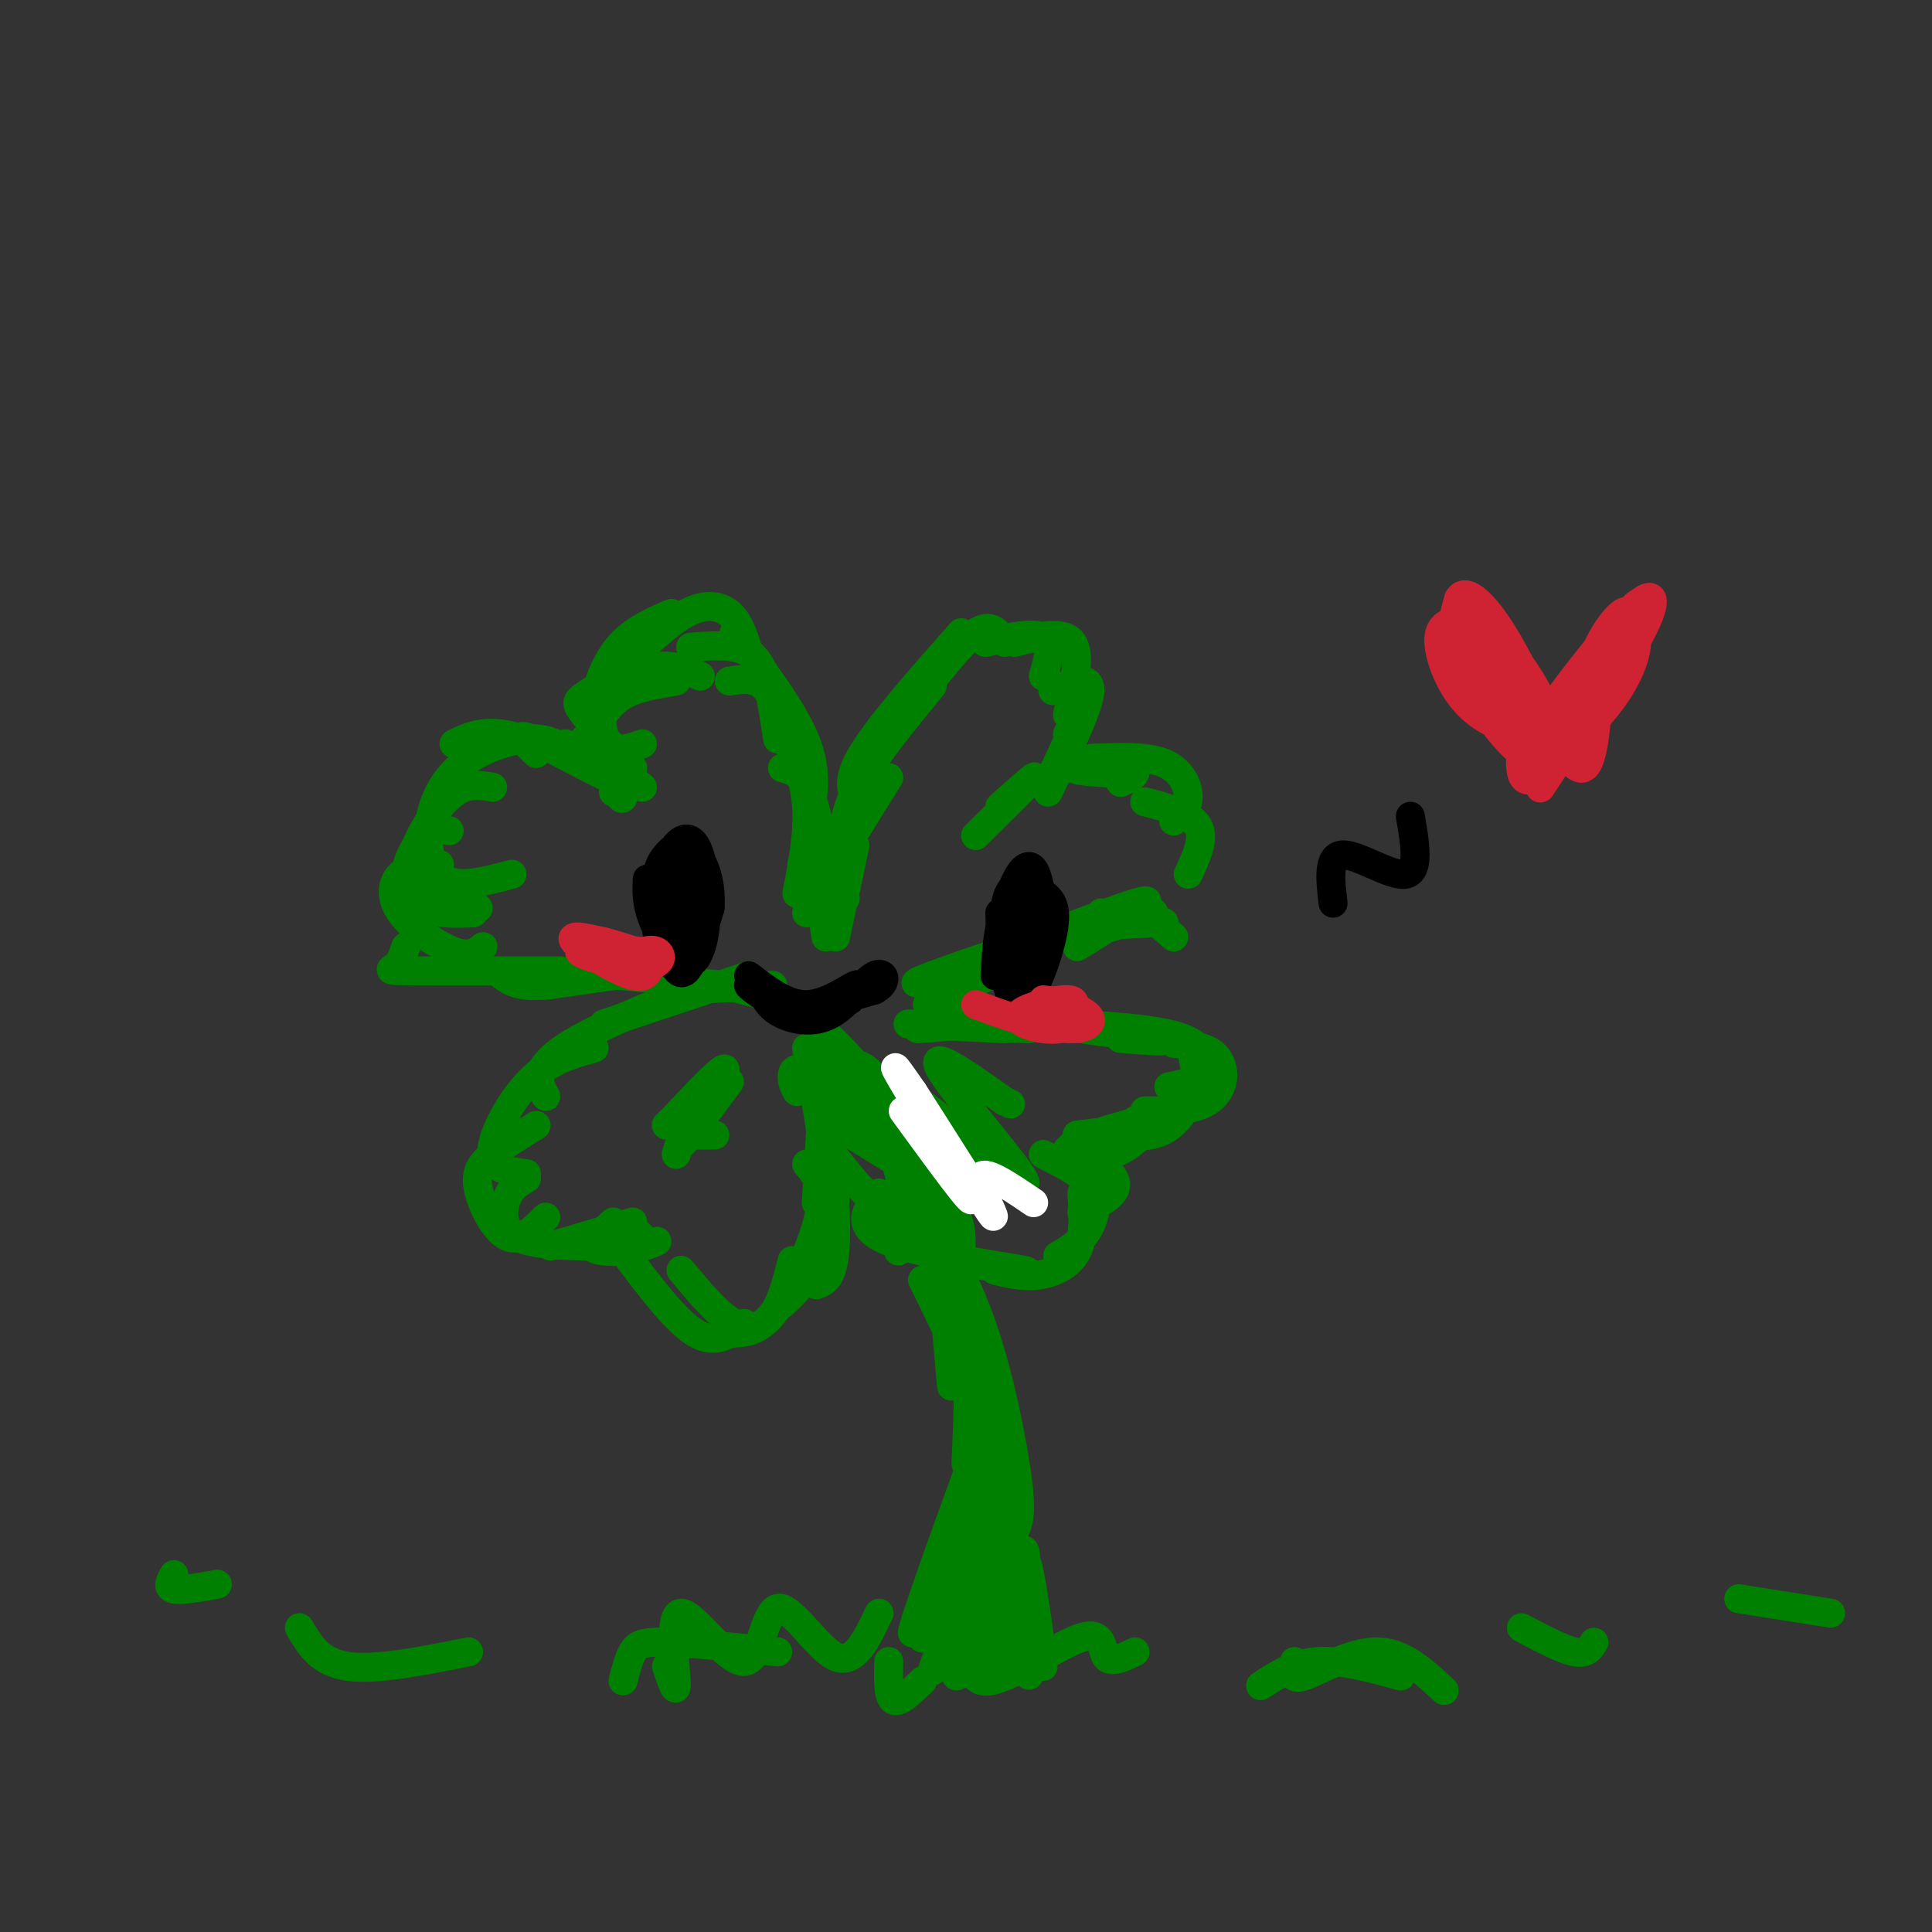 <svg viewBox='0 0 400 400' version='1.1' xmlns='http://www.w3.org/2000/svg' xmlns:xlink='http://www.w3.org/1999/xlink'><rect x="0" y="0" width="400" height="400" fill="#333333" stroke="none"/><g fill='none' stroke='rgb(0,128,0)' stroke-width='6' stroke-linecap='round' stroke-linejoin='round'><path d='M173,224c3.833,3.583 7.667,7.167 10,11c2.333,3.833 3.167,7.917 4,12'/><path d='M171,214c4.583,4.417 9.167,8.833 14,18c4.833,9.167 9.917,23.083 15,37'/><path d='M176,221c6.400,10.489 12.800,20.978 17,30c4.200,9.022 6.200,16.578 7,25c0.800,8.422 0.400,17.711 0,27'/><path d='M187,244c5.482,8.327 10.964,16.655 15,27c4.036,10.345 6.625,22.708 8,31c1.375,8.292 1.536,12.512 0,15c-1.536,2.488 -4.768,3.244 -8,4'/><path d='M191,265c5.750,11.583 11.500,23.167 14,35c2.500,11.833 1.750,23.917 1,36'/><path d='M206,308c1.167,12.250 2.333,24.500 2,31c-0.333,6.500 -2.167,7.250 -4,8'/><path d='M171,216c0.000,0.000 -2.000,33.000 -2,33'/><path d='M170,214c1.583,16.667 3.167,33.333 3,42c-0.167,8.667 -2.083,9.333 -4,10'/><path d='M167,217c1.756,9.711 3.511,19.422 4,27c0.489,7.578 -0.289,13.022 -2,17c-1.711,3.978 -4.356,6.489 -7,9'/><path d='M167,241c1.661,1.970 3.321,3.940 3,8c-0.321,4.060 -2.625,10.208 -5,15c-2.375,4.792 -4.821,8.226 -7,10c-2.179,1.774 -4.089,1.887 -6,2'/><path d='M164,261c-1.044,4.178 -2.089,8.356 -4,11c-1.911,2.644 -4.689,3.756 -8,2c-3.311,-1.756 -7.156,-6.378 -11,-11'/><path d='M154,274c-2.917,2.250 -5.833,4.500 -10,2c-4.167,-2.500 -9.583,-9.750 -15,-17'/><path d='M136,257c-1.994,0.843 -3.987,1.685 -5,1c-1.013,-0.685 -1.045,-2.899 0,-3c1.045,-0.101 3.167,1.911 2,3c-1.167,1.089 -5.622,1.255 -8,1c-2.378,-0.255 -2.679,-0.930 -2,-2c0.679,-1.070 2.340,-2.535 4,-4'/><path d='M131,253c0.000,0.000 -17.000,5.000 -17,5'/><path d='M125,258c-7.289,-0.044 -14.578,-0.089 -18,-2c-3.422,-1.911 -2.978,-5.689 -2,-8c0.978,-2.311 2.489,-3.156 4,-4'/><path d='M113,252c-2.667,2.649 -5.333,5.298 -8,4c-2.667,-1.298 -5.333,-6.542 -6,-10c-0.667,-3.458 0.667,-5.131 3,-7c2.333,-1.869 5.667,-3.935 9,-6'/><path d='M109,243c-3.119,-0.381 -6.238,-0.762 -7,-3c-0.762,-2.238 0.833,-6.333 3,-10c2.167,-3.667 4.905,-6.905 8,-9c3.095,-2.095 6.548,-3.048 10,-4'/><path d='M113,227c-0.867,-1.533 -1.733,-3.067 -1,-5c0.733,-1.933 3.067,-4.267 8,-7c4.933,-2.733 12.467,-5.867 20,-9'/><path d='M125,212c0.000,0.000 30.000,-10.000 30,-10'/><path d='M141,205c0.000,0.000 19.000,-1.000 19,-1'/><path d='M150,204c0.000,0.000 12.000,3.000 12,3'/><path d='M150,204c0.000,0.000 -32.000,-3.000 -32,-3'/><path d='M134,201c0.000,0.000 -21.000,3.000 -21,3'/><path d='M132,200c-7.667,1.833 -15.333,3.667 -20,4c-4.667,0.333 -6.333,-0.833 -8,-2'/><path d='M116,201c-12.711,0.022 -25.422,0.044 -31,0c-5.578,-0.044 -4.022,-0.156 -3,-1c1.022,-0.844 1.511,-2.422 2,-4'/><path d='M100,196c-1.339,1.101 -2.679,2.202 -6,1c-3.321,-1.202 -8.625,-4.708 -11,-8c-2.375,-3.292 -1.821,-6.369 0,-8c1.821,-1.631 4.911,-1.815 8,-2'/><path d='M98,189c-3.685,0.137 -7.369,0.274 -10,-1c-2.631,-1.274 -4.208,-3.958 -4,-7c0.208,-3.042 2.202,-6.440 4,-8c1.798,-1.560 3.399,-1.280 5,-1'/><path d='M99,188c-3.054,0.077 -6.107,0.155 -9,-1c-2.893,-1.155 -5.625,-3.542 -5,-8c0.625,-4.458 4.607,-10.988 8,-14c3.393,-3.012 6.196,-2.506 9,-2'/><path d='M106,181c-5.456,1.461 -10.912,2.922 -14,1c-3.088,-1.922 -3.807,-7.226 -3,-12c0.807,-4.774 3.140,-9.016 7,-12c3.860,-2.984 9.246,-4.710 13,-5c3.754,-0.290 5.877,0.855 8,2'/><path d='M94,154c2.667,-1.333 5.333,-2.667 10,-2c4.667,0.667 11.333,3.333 18,6'/><path d='M111,156c-2.400,-2.311 -4.800,-4.622 -1,-3c3.800,1.622 13.800,7.178 16,8c2.200,0.822 -3.400,-3.089 -9,-7'/><path d='M133,163c0.000,0.000 -12.000,-10.000 -12,-10'/><path d='M131,159c-4.044,-4.311 -8.089,-8.622 -10,-11c-1.911,-2.378 -1.689,-2.822 0,-4c1.689,-1.178 4.844,-3.089 8,-5'/><path d='M133,154c-2.714,0.940 -5.429,1.881 -7,0c-1.571,-1.881 -2.000,-6.583 0,-10c2.000,-3.417 6.429,-5.548 10,-6c3.571,-0.452 6.286,0.774 9,2'/><path d='M123,151c1.583,-2.667 3.167,-5.333 6,-7c2.833,-1.667 6.917,-2.333 11,-3'/><path d='M125,152c-1.156,-1.356 -2.311,-2.711 -2,-6c0.311,-3.289 2.089,-8.511 5,-12c2.911,-3.489 6.956,-5.244 11,-7'/><path d='M129,138c4.578,-4.467 9.156,-8.933 13,-11c3.844,-2.067 6.956,-1.733 9,0c2.044,1.733 3.022,4.867 4,8'/><path d='M143,134c3.200,-0.244 6.400,-0.489 9,0c2.600,0.489 4.600,1.711 6,5c1.400,3.289 2.200,8.644 3,14'/><path d='M152,131c6.250,8.167 12.500,16.333 15,23c2.500,6.667 1.250,11.833 0,17'/><path d='M151,141c2.524,-0.369 5.048,-0.738 7,1c1.952,1.738 3.333,5.583 5,10c1.667,4.417 3.619,9.405 4,15c0.381,5.595 -0.810,11.798 -2,18'/><path d='M162,159c2.111,0.533 4.222,1.067 6,6c1.778,4.933 3.222,14.267 3,19c-0.222,4.733 -2.111,4.867 -4,5'/><path d='M166,179c0.583,-2.250 1.167,-4.500 2,-2c0.833,2.500 1.917,9.750 3,17'/><path d='M173,194c0.000,0.000 4.000,-19.000 4,-19'/><path d='M175,186c-1.533,0.644 -3.067,1.289 -4,1c-0.933,-0.289 -1.267,-1.511 1,-6c2.267,-4.489 7.133,-12.244 12,-20'/><path d='M175,179c-0.500,-4.417 -1.000,-8.833 2,-15c3.000,-6.167 9.500,-14.083 16,-22'/><path d='M179,167c-2.167,-2.000 -4.333,-4.000 -1,-10c3.333,-6.000 12.167,-16.000 21,-26'/><path d='M189,146c4.917,-6.417 9.833,-12.833 13,-15c3.167,-2.167 4.583,-0.083 6,2'/><path d='M204,133c5.000,-1.083 10.000,-2.167 12,-1c2.000,1.167 1.000,4.583 0,8'/><path d='M210,133c5.083,-1.250 10.167,-2.500 12,0c1.833,2.500 0.417,8.750 -1,15'/><path d='M218,143c2.244,-1.000 4.489,-2.000 6,-2c1.511,0.000 2.289,1.000 1,5c-1.289,4.000 -4.644,11.000 -8,18'/><path d='M221,152c1.250,-2.167 2.500,-4.333 2,-3c-0.500,1.333 -2.750,6.167 -5,11'/><path d='M222,156c-0.583,1.167 -1.167,2.333 0,3c1.167,0.667 4.083,0.833 7,1'/><path d='M222,159c3.822,-0.600 7.644,-1.200 10,-1c2.356,0.200 3.244,1.200 3,2c-0.244,0.800 -1.622,1.400 -3,2'/><path d='M226,157c5.711,-0.244 11.422,-0.489 15,1c3.578,1.489 5.022,4.711 5,7c-0.022,2.289 -1.511,3.644 -3,5'/><path d='M237,166c4.750,1.250 9.500,2.500 11,5c1.500,2.500 -0.250,6.250 -2,10'/><path d='M200,208c0.000,0.000 -3.000,0.000 -3,0'/><path d='M192,208c0.000,0.000 15.000,-7.000 15,-7'/><path d='M191,204c12.250,-5.167 24.500,-10.333 27,-11c2.500,-0.667 -4.750,3.167 -12,7'/><path d='M197,202c-5.556,1.333 -11.111,2.667 -4,0c7.111,-2.667 26.889,-9.333 34,-11c7.111,-1.667 1.556,1.667 -4,5'/><path d='M198,201c15.750,-6.167 31.500,-12.333 37,-14c5.500,-1.667 0.750,1.167 -4,4'/><path d='M212,196c11.500,-3.167 23.000,-6.333 26,-7c3.000,-0.667 -2.500,1.167 -8,3'/><path d='M222,192c7.500,-0.417 15.000,-0.833 17,-1c2.000,-0.167 -1.500,-0.083 -5,0'/><path d='M228,189c6.446,1.042 12.893,2.083 13,2c0.107,-0.083 -6.125,-1.292 -8,-2c-1.875,-0.708 0.607,-0.917 3,0c2.393,0.917 4.696,2.958 7,5'/><path d='M197,211c2.083,0.333 4.167,0.667 3,1c-1.167,0.333 -5.583,0.667 -10,1'/><path d='M188,212c0.000,0.000 20.000,1.000 20,1'/><path d='M192,212c9.500,0.500 19.000,1.000 21,1c2.000,0.000 -3.500,-0.500 -9,-1'/><path d='M194,209c10.333,1.250 20.667,2.500 24,3c3.333,0.500 -0.333,0.250 -4,0'/><path d='M206,210c0.000,0.000 16.000,2.000 16,2'/><path d='M202,212c0.000,0.000 9.000,0.000 9,0'/><path d='M206,210c0.000,0.000 18.000,2.000 18,2'/><path d='M211,212c-4.733,-0.867 -9.467,-1.733 -3,-1c6.467,0.733 24.133,3.067 30,4c5.867,0.933 -0.067,0.467 -6,0'/><path d='M222,212c9.111,0.556 18.222,1.111 23,3c4.778,1.889 5.222,5.111 4,7c-1.222,1.889 -4.111,2.444 -7,3'/><path d='M243,216c3.071,0.310 6.143,0.619 8,2c1.857,1.381 2.500,3.833 2,6c-0.500,2.167 -2.143,4.048 -5,5c-2.857,0.952 -6.929,0.976 -11,1'/><path d='M243,228c4.167,-0.500 8.333,-1.000 6,0c-2.333,1.000 -11.167,3.500 -20,6'/><path d='M236,233c2.583,-0.167 5.167,-0.333 3,0c-2.167,0.333 -9.083,1.167 -16,2'/><path d='M247,219c0.422,2.089 0.844,4.178 0,7c-0.844,2.822 -2.956,6.378 -6,8c-3.044,1.622 -7.022,1.311 -11,1'/><path d='M235,232c1.422,0.267 2.844,0.533 2,2c-0.844,1.467 -3.956,4.133 -7,5c-3.044,0.867 -6.022,-0.067 -9,-1'/><path d='M222,237c4.333,2.833 8.667,5.667 9,8c0.333,2.333 -3.333,4.167 -7,6'/><path d='M216,239c4.200,2.067 8.400,4.133 10,7c1.600,2.867 0.600,6.533 -1,9c-1.600,2.467 -3.800,3.733 -6,5'/><path d='M224,247c0.267,4.489 0.533,8.978 -1,12c-1.533,3.022 -4.867,4.578 -8,5c-3.133,0.422 -6.067,-0.289 -9,-1'/><path d='M165,226c-0.494,-0.922 -0.989,-1.844 -1,-3c-0.011,-1.156 0.461,-2.547 4,-1c3.539,1.547 10.145,6.032 14,10c3.855,3.968 4.959,7.419 5,10c0.041,2.581 -0.979,4.290 -2,6'/><path d='M169,219c2.327,0.262 4.655,0.524 7,1c2.345,0.476 4.708,1.167 7,7c2.292,5.833 4.512,16.810 5,23c0.488,6.190 -0.756,7.595 -2,9'/><path d='M173,228c3.911,-0.644 7.822,-1.289 12,6c4.178,7.289 8.622,22.511 10,28c1.378,5.489 -0.311,1.244 -2,-3'/><path d='M193,255c0.244,2.190 0.488,4.381 6,6c5.512,1.619 16.292,2.667 13,2c-3.292,-0.667 -20.655,-3.048 -28,-6c-7.345,-2.952 -4.673,-6.476 -2,-10'/><path d='M197,255c-4.536,-0.781 -9.073,-1.562 -13,-4c-3.927,-2.438 -7.246,-6.534 -10,-10c-2.754,-3.466 -4.944,-6.303 -1,-7c3.944,-0.697 14.021,0.744 13,0c-1.021,-0.744 -13.140,-3.674 -13,-2c0.140,1.674 12.538,7.951 19,13c6.462,5.049 6.989,8.871 7,12c0.011,3.129 -0.495,5.564 -1,8'/><path d='M195,264c0.000,0.000 2.000,23.000 2,23'/><path d='M199,267c1.956,4.667 3.911,9.333 5,15c1.089,5.667 1.311,12.333 0,18c-1.311,5.667 -4.156,10.333 -7,15'/><path d='M138,345c1.091,3.271 2.183,6.543 2,3c-0.183,-3.543 -1.640,-13.900 1,-14c2.640,-0.100 9.378,10.056 13,10c3.622,-0.056 4.129,-10.323 7,-11c2.871,-0.677 8.106,8.235 12,10c3.894,1.765 6.447,-3.618 9,-9'/><path d='M184,344c-0.083,3.667 -0.167,7.333 1,8c1.167,0.667 3.583,-1.667 6,-4'/><path d='M201,338c-0.345,5.369 -0.690,10.738 4,10c4.690,-0.738 14.417,-7.583 19,-9c4.583,-1.417 4.024,2.595 5,4c0.976,1.405 3.488,0.202 6,-1'/><path d='M268,344c-0.511,2.000 -1.022,4.000 2,3c3.022,-1.000 9.578,-5.000 15,-5c5.422,-0.000 9.711,4.000 14,8'/><path d='M97,342c-9.583,1.917 -19.167,3.833 -25,3c-5.833,-0.833 -7.917,-4.417 -10,-8'/></g>
<g fill='none' stroke='rgb(0,0,0)' stroke-width='6' stroke-linecap='round' stroke-linejoin='round'><path d='M134,182c-0.099,2.371 -0.197,4.741 1,8c1.197,3.259 3.691,7.406 5,4c1.309,-3.406 1.433,-14.367 0,-15c-1.433,-0.633 -4.424,9.060 -4,14c0.424,4.940 4.264,5.126 6,2c1.736,-3.126 1.368,-9.563 1,-16'/><path d='M143,179c-0.165,-3.436 -1.076,-4.027 -2,-4c-0.924,0.027 -1.861,0.672 -3,2c-1.139,1.328 -2.481,3.339 -2,8c0.481,4.661 2.785,11.973 5,14c2.215,2.027 4.342,-1.230 5,-7c0.658,-5.770 -0.152,-14.055 -2,-17c-1.848,-2.945 -4.732,-0.552 -6,4c-1.268,4.552 -0.918,11.264 0,16c0.918,4.736 2.405,7.496 4,6c1.595,-1.496 3.297,-7.248 5,-13'/><path d='M147,188c0.405,-4.643 -1.083,-9.750 -3,-11c-1.917,-1.250 -4.262,1.357 -5,5c-0.738,3.643 0.131,8.321 1,13'/><path d='M207,189c0.201,6.216 0.403,12.432 2,14c1.597,1.568 4.591,-1.514 5,-7c0.409,-5.486 -1.767,-13.378 -3,-12c-1.233,1.378 -1.524,12.025 -1,17c0.524,4.975 1.864,4.279 3,3c1.136,-1.279 2.068,-3.139 3,-5'/><path d='M216,199c0.392,-5.411 -0.126,-16.439 -2,-19c-1.874,-2.561 -5.102,3.345 -6,11c-0.898,7.655 0.534,17.058 3,17c2.466,-0.058 5.965,-9.576 7,-15c1.035,-5.424 -0.393,-6.753 -2,-8c-1.607,-1.247 -3.394,-2.413 -5,-2c-1.606,0.413 -3.030,2.404 -3,7c0.030,4.596 1.515,11.798 3,19'/><path d='M211,209c1.628,0.971 4.199,-6.100 5,-12c0.801,-5.900 -0.169,-10.627 -2,-12c-1.831,-1.373 -4.523,0.608 -6,4c-1.477,3.392 -1.738,8.196 -2,13'/></g>
<g fill='none' stroke='rgb(207,34,51)' stroke-width='6' stroke-linecap='round' stroke-linejoin='round'><path d='M130,198c2.380,-0.852 4.760,-1.704 6,-1c1.240,0.704 1.339,2.963 -3,3c-4.339,0.037 -13.117,-2.149 -13,-3c0.117,-0.851 9.128,-0.366 13,0c3.872,0.366 2.605,0.614 2,2c-0.605,1.386 -0.547,3.912 -4,3c-3.453,-0.912 -10.415,-5.260 -12,-7c-1.585,-1.740 2.208,-0.870 6,0'/><path d='M125,195c3.956,0.978 10.844,3.422 11,4c0.156,0.578 -6.422,-0.711 -13,-2'/><path d='M216,207c3.286,0.375 6.572,0.751 6,2c-0.572,1.249 -5.001,3.372 -7,3c-1.999,-0.372 -1.566,-3.238 1,-4c2.566,-0.762 7.265,0.579 9,2c1.735,1.421 0.506,2.921 -3,3c-3.506,0.079 -9.287,-1.263 -10,-2c-0.713,-0.737 3.644,-0.868 8,-1'/><path d='M220,210c1.938,0.203 2.781,1.211 2,2c-0.781,0.789 -3.188,1.360 -6,1c-2.812,-0.360 -6.030,-1.652 -5,-3c1.030,-1.348 6.307,-2.753 9,-3c2.693,-0.247 2.802,0.664 2,2c-0.802,1.336 -2.515,3.096 -6,3c-3.485,-0.096 -8.743,-2.048 -14,-4'/></g>
<g fill='none' stroke='rgb(0,0,0)' stroke-width='6' stroke-linecap='round' stroke-linejoin='round'><path d='M155,202c3.933,3.044 7.867,6.089 12,6c4.133,-0.089 8.467,-3.311 10,-4c1.533,-0.689 0.267,1.156 -1,3'/><path d='M176,207c-2.257,1.293 -7.399,3.027 -12,2c-4.601,-1.027 -8.662,-4.815 -9,-5c-0.338,-0.185 3.046,3.233 8,4c4.954,0.767 11.477,-1.116 18,-3'/><path d='M181,205c3.183,-1.616 2.142,-4.155 0,-3c-2.142,1.155 -5.384,6.003 -9,8c-3.616,1.997 -7.604,1.142 -10,0c-2.396,-1.142 -3.198,-2.571 -4,-4'/><path d='M158,206c-0.667,-0.667 -0.333,-0.333 0,0'/></g>
<g fill='none' stroke='rgb(0,128,0)' stroke-width='6' stroke-linecap='round' stroke-linejoin='round'><path d='M129,348c0.578,-2.267 1.156,-4.533 2,-6c0.844,-1.467 1.956,-2.133 7,-2c5.044,0.133 14.022,1.067 23,2'/><path d='M261,349c3.583,-2.333 7.167,-4.667 12,-5c4.833,-0.333 10.917,1.333 17,3'/><path d='M315,337c4.250,2.250 8.500,4.500 11,5c2.500,0.500 3.250,-0.750 4,-2'/><path d='M45,328c-3.750,0.667 -7.500,1.333 -9,1c-1.500,-0.333 -0.750,-1.667 0,-3'/><path d='M360,331c0.000,0.000 19.000,3.000 19,3'/><path d='M184,230c10.220,10.332 20.440,20.663 18,17c-2.440,-3.663 -17.541,-21.322 -15,-21c2.541,0.322 22.722,18.625 25,19c2.278,0.375 -13.349,-17.179 -17,-23c-3.651,-5.821 4.675,0.089 13,6'/><path d='M208,228c2.167,1.000 1.083,0.500 0,0'/><path d='M148,227c-3.947,5.692 -7.895,11.384 -6,9c1.895,-2.384 9.632,-12.845 9,-12c-0.632,0.845 -9.632,12.997 -10,13c-0.368,0.003 7.895,-12.142 9,-15c1.105,-2.858 -4.947,3.571 -11,10'/><path d='M139,232c-1.833,1.667 -0.917,0.833 0,0'/><path d='M143,229c0.000,0.000 -3.000,10.000 -3,10'/><path d='M144,235c0.000,0.000 4.000,0.000 4,0'/><path d='M207,167c3.917,-3.500 7.833,-7.000 7,-6c-0.833,1.000 -6.417,6.500 -12,12'/><path d='M127,163c0.933,1.489 1.867,2.978 2,2c0.133,-0.978 -0.533,-4.422 -1,-5c-0.467,-0.578 -0.733,1.711 -1,4'/></g>
<g fill='none' stroke='rgb(255,255,255)' stroke-width='6' stroke-linecap='round' stroke-linejoin='round'><path d='M187,230c7.511,10.311 15.022,20.622 14,18c-1.022,-2.622 -10.578,-18.178 -14,-24c-3.422,-5.822 -0.711,-1.911 2,2'/><path d='M189,226c4.179,6.440 13.625,21.542 16,25c2.375,3.458 -2.321,-4.726 -2,-7c0.321,-2.274 5.661,1.363 11,5'/></g>
<g fill='none' stroke='rgb(0,0,0)' stroke-width='6' stroke-linecap='round' stroke-linejoin='round'><path d='M276,187c-0.578,-4.933 -1.156,-9.867 2,-10c3.156,-0.133 10.044,4.533 13,4c2.956,-0.533 1.978,-6.267 1,-12'/></g>
<g fill='none' stroke='rgb(207,34,51)' stroke-width='6' stroke-linecap='round' stroke-linejoin='round'><path d='M301,142c1.170,-2.676 2.340,-5.352 4,-6c1.660,-0.648 3.811,0.734 6,4c2.189,3.266 4.414,8.418 3,10c-1.414,1.582 -6.469,-0.406 -10,-4c-3.531,-3.594 -5.537,-8.794 -6,-12c-0.463,-3.206 0.616,-4.417 2,-5c1.384,-0.583 3.072,-0.538 7,6c3.928,6.538 10.096,19.568 9,21c-1.096,1.432 -9.456,-8.734 -13,-16c-3.544,-7.266 -2.272,-11.633 -1,-16'/><path d='M302,124c1.166,-2.296 4.580,-0.036 9,7c4.420,7.036 9.845,18.847 9,22c-0.845,3.153 -7.959,-2.351 -13,-9c-5.041,-6.649 -8.008,-14.444 -6,-16c2.008,-1.556 8.991,3.127 14,10c5.009,6.873 8.044,15.935 6,16c-2.044,0.065 -9.166,-8.867 -12,-13c-2.834,-4.133 -1.381,-3.467 0,-3c1.381,0.467 2.691,0.733 4,1'/><path d='M330,152c-0.920,-5.306 -1.841,-10.611 0,-16c1.841,-5.389 6.442,-10.861 7,-9c0.558,1.861 -2.927,11.054 -6,16c-3.073,4.946 -5.735,5.646 -8,7c-2.265,1.354 -4.133,3.363 0,-3c4.133,-6.363 14.267,-21.098 16,-22c1.733,-0.902 -4.933,12.028 -10,19c-5.067,6.972 -8.533,7.986 -12,9'/><path d='M317,153c2.610,-4.820 15.136,-21.372 21,-27c5.864,-5.628 5.067,-0.334 0,8c-5.067,8.334 -14.405,19.708 -17,21c-2.595,1.292 1.552,-7.499 6,-14c4.448,-6.501 9.198,-10.712 11,-10c1.802,0.712 0.658,6.346 -3,12c-3.658,5.654 -9.829,11.327 -16,17'/><path d='M319,160c2.649,-4.828 17.272,-25.396 17,-24c-0.272,1.396 -15.440,24.758 -17,27c-1.560,2.242 10.488,-16.634 12,-19c1.512,-2.366 -7.512,11.778 -12,16c-4.488,4.222 -4.439,-1.479 -4,-5c0.439,-3.521 1.268,-4.863 2,-5c0.732,-0.137 1.366,0.932 2,2'/><path d='M319,152c1.573,2.290 4.504,7.016 4,5c-0.504,-2.016 -4.443,-10.774 -4,-10c0.443,0.774 5.270,11.078 8,12c2.730,0.922 3.365,-7.539 4,-16'/></g>
<g fill='none' stroke='rgb(0,128,0)' stroke-width='6' stroke-linecap='round' stroke-linejoin='round'><path d='M202,305c-2.833,10.500 -5.667,21.000 -7,24c-1.333,3.000 -1.167,-1.500 -1,-6'/><path d='M199,310c2.172,-6.541 4.344,-13.081 1,-4c-3.344,9.081 -12.206,33.785 -11,32c1.206,-1.785 12.478,-30.057 13,-31c0.522,-0.943 -9.708,25.445 -11,31c-1.292,5.555 6.354,-9.722 14,-25'/><path d='M205,313c-1.357,5.756 -11.750,32.647 -12,33c-0.250,0.353 9.644,-25.833 11,-26c1.356,-0.167 -5.827,25.686 -6,27c-0.173,1.314 6.665,-21.910 9,-28c2.335,-6.090 0.168,4.955 -2,16'/><path d='M205,335c-0.908,6.526 -2.177,14.841 -1,9c1.177,-5.841 4.799,-25.839 6,-25c1.201,0.839 -0.018,22.513 0,23c0.018,0.487 1.274,-20.215 2,-21c0.726,-0.785 0.922,18.347 1,24c0.078,5.653 0.039,-2.174 0,-10'/><path d='M213,335c-0.236,-5.361 -0.825,-13.764 0,-10c0.825,3.764 3.063,19.693 3,20c-0.063,0.307 -2.426,-15.009 -3,-17c-0.574,-1.991 0.640,9.343 1,11c0.360,1.657 -0.134,-6.361 -1,-7c-0.866,-0.639 -2.105,6.103 -3,8c-0.895,1.897 -1.448,-1.052 -2,-4'/><path d='M208,336c-0.500,-1.500 -0.750,-3.250 -1,-5'/></g>
</svg>